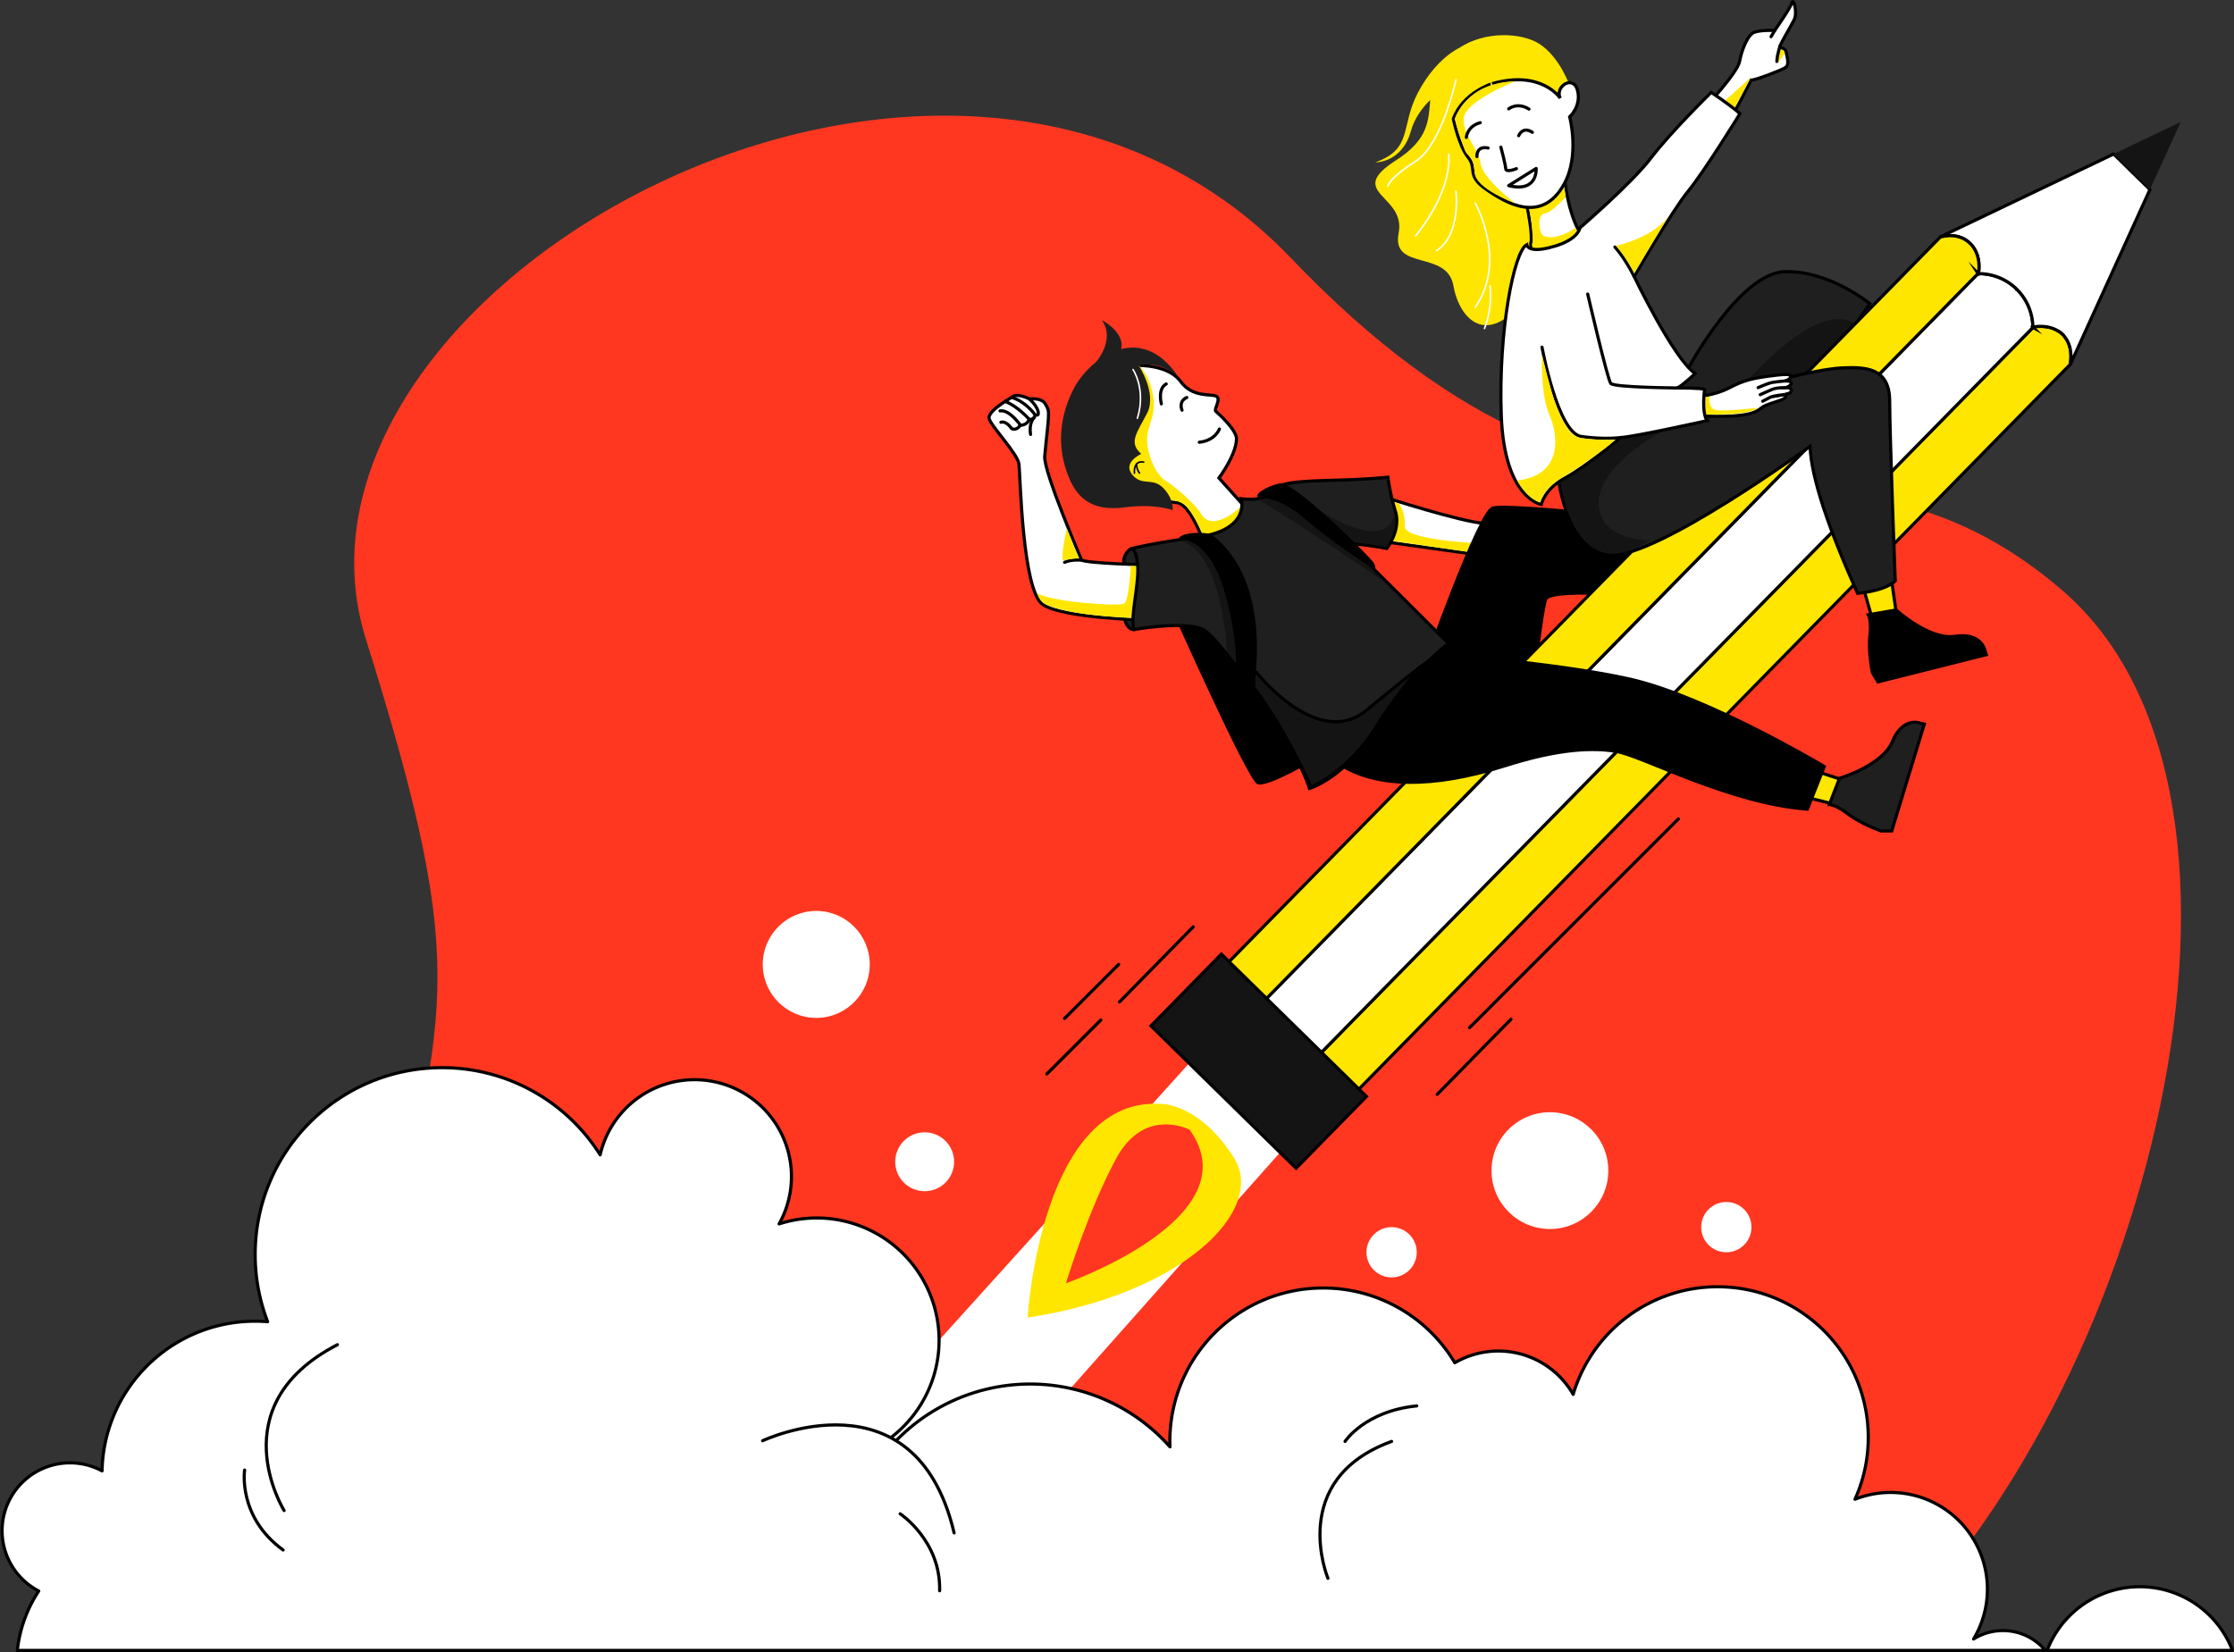 <?xml version="1.0" encoding="UTF-8"?> <svg xmlns="http://www.w3.org/2000/svg" viewBox="0 0 2844.82 2104"><rect x="0" y="0" width="2844.82" height="2104" fill="#333333" stroke="none"/> <defs> <style>.cls-1{fill:#ff3720;}.cls-2,.cls-4{fill:#ffe600;}.cls-11,.cls-3,.cls-8{fill:#fff;}.cls-11,.cls-13,.cls-14,.cls-17,.cls-3,.cls-4,.cls-5,.cls-7{stroke:#000;}.cls-11,.cls-14,.cls-16,.cls-17,.cls-3,.cls-7{stroke-linecap:round;}.cls-13,.cls-14,.cls-16,.cls-17,.cls-3,.cls-4,.cls-5,.cls-7{stroke-miterlimit:10;}.cls-11,.cls-13,.cls-14,.cls-3,.cls-4,.cls-5,.cls-7{stroke-width:4px;}.cls-15,.cls-5{fill:#1f1f1f;}.cls-13,.cls-6{fill:#141414;}.cls-14,.cls-16,.cls-17,.cls-9{fill:none;}.cls-10{fill:#fbf4e9;}.cls-11{stroke-linejoin:round;}.cls-12{fill:#faeedd;}.cls-16{stroke:#fff;}.cls-16,.cls-17{stroke-width:2px;}</style> </defs> <title>пути</title> <g id="Слой_2" data-name="Слой 2"> <g id="Слой_1-2" data-name="Слой 1"> <path class="cls-1" d="M874.94,2097.17s-466.31-57.35-389.56-436.74S605.69,1259.19,465.92,814,1207.22-128,1644,328.78s675.16,158.66,982.17,423.15S2731,1785.17,2390.31,2097.17Z"></path> <path class="cls-2" d="M1960,55.72c-21.58-13.76-68.31-17.21-102.41,5.69,0,0-29,13-51.87,56.39s-6,71.66-54.33,89c0,0,33.79.91,45.2-39.71,4.67-16.64,14.61-29.92,24.72-39.82-2.29,25.6-1.79,50.19-43.43,76.79-65.73,42,12.78,43.82,3.19,92.66s61.38,21,69.72,67.1S1895.59,440,1939,383s-11-191.25-11-191.25l-77.25-40.17c63.78-84.44,136.14-26.47,136.14-26.47s-1.29-19.46,12-15.78C1998.9,109.32,1986.42,72.61,1960,55.72Z"></path> <path class="cls-3" d="M1944.88,264.12s7.31,36.25,4.57,44.92,27.38,45.65,27.38,45.65l37.43-54.77s-17.34-21-23.28-82.62S1944.88,264.12,1944.88,264.12Z"></path> <path class="cls-2" d="M1993.87,250.77s-17.34,19.93-26.93,21.15-7.45,23.58-2.43,27.54,20.54,5.17,41.84-9.43l5.86,12.85s-53.41,24.42-58.43,16.66-2-10.5-2-10.5.34-26.93-6.85-52.94,47-17.8,47-17.8Z"></path> <path class="cls-3" d="M2170.69,137.58s41.9-44.8,44.53-59.3,10.28-34,18.71-37.15S2260,38.76,2260,38.76s20-28.46,21.87-35.31,7.38,12.38,2.9,21.6-19,32.42-18.18,34.79,6.85,0,8.17,7.64,4.21,15.55-1.85,19S2236,102,2230,102c0,0-30,59.56-35.05,60.61S2170.69,137.58,2170.69,137.58Z"></path> <path class="cls-2" d="M2265.67,61.12s-3,11.4-3,17.13,9.88-10.43,9.88-10.43a5.11,5.11,0,0,0-3.75-4.59C2266,62.5,2265.67,61.12,2265.67,61.12Z"></path> <polygon class="cls-2" points="2188.44 135.51 2229.31 98.82 2204.7 145.47 2188.44 135.51"></polygon> <polygon class="cls-4" points="2372.51 747.28 2389.98 808.62 2416.55 792.89 2405.54 716.88 2372.51 747.28"></polygon> <polygon class="cls-4" points="2315.37 983.18 2371.46 1001.53 2360.98 1030.59 2299.12 1015.16 2315.37 983.18"></polygon> <path class="cls-5" d="M2150.32,468.29s65.1-120.73,122.41-122.3,108.43,40.89,108.43,40.89L2286,521.34s-219.38,22.54-197.37-27.65S2150.32,468.29,2150.32,468.29Z"></path> <path class="cls-6" d="M2202.72,511s110-141.46,164.68-95.32S2303.92,597.25,2202.72,511Z"></path> <path class="cls-3" d="M1761.27,632.65s101.17,32.85,129.48,33.9,0,41.24,0,41.24L1735.06,686Z"></path> <path class="cls-2" d="M1781.49,641.48s8.35,10.39,7.3,28.74,99.86,22,99.86,22l-4.71,12.84-132.56-19.39,22.4-46.64Z"></path> <path class="cls-7" d="M1813.17,851S1883.94,651,1901.24,647s125.81,7.17,125.81,7.17L2132.9,761.88s-158.8-15.48-164.56,1.24-14.16,98.44-14.16,98.44Z"></path> <path d="M1491.82,776.07S1588.36,993.14,1601,998.65s75.17-32.24,75.17-32.24,67.24-142.07,3.55-176.4S1491.82,776.07,1491.82,776.07Z"></path> <path class="cls-5" d="M1444.38,801.8S1428,804.16,1431,765.11,1473,773.49,1444.38,801.8Z"></path> <path class="cls-5" d="M1439.92,699.05s-15.2,9.44-6,27,54-1,43-13.5S1439.92,699.05,1439.92,699.05Z"></path> <polygon class="cls-8" points="1600.33 1258.92 930.38 2000.87 1092.88 2072.77 1751.38 1331.12 1600.33 1258.92"></polygon> <path class="cls-9" d="M2629.62,429.43a23.42,23.42,0,0,0-9.36-8.25A33.26,33.26,0,0,1,2629.62,429.43Z"></path> <path class="cls-9" d="M2512.24,314l-.31-.45C2512,313.68,2512.13,313.84,2512.24,314Z"></path> <path class="cls-9" d="M2509.4,310.65c.41.44.81.89,1.2,1.34C2510.2,311.55,2509.82,311.07,2509.4,310.65Z"></path> <polygon class="cls-10" points="2587.77 415.91 2588.86 416.99 2589.09 417.12 2588.69 416.72 2588.45 416.48 2587.77 415.91"></polygon> <path class="cls-4" d="M2629.62,429.43a33.26,33.26,0,0,0-9.36-8.25c-8.16-4.85-18.92-6.74-31.59-4.69a1.64,1.64,0,0,1,0,.23l.4.4-.23-.13-911.64,929,47.7,46.81,911.64-929-.21-.35C2638.68,449.62,2636.07,437.84,2629.62,429.43Z"></path> <path class="cls-11" d="M2587.77,415.91l.68.57.24.24a1.64,1.64,0,0,0,0-.23,68.66,68.66,0,0,0-20.51-48.18l-.28.28.22-.36a68.75,68.75,0,0,0-48.7-19.72h-.23l.25.22.5.59-1-1-911.64,929,34.88,34.23.19.19,34.88,34.23,911.64-929Z"></path> <polygon class="cls-12" points="2519.41 348.73 2519.17 348.51 2518.76 348.1 2518.91 348.33 2519.92 349.32 2519.41 348.73"></polygon> <path class="cls-11" d="M2714.78,218.89l-.19-.19-23-22.55L2471.21,301.53l.36.21c15.43-4.07,29-.22,37.82,8.91.43.42.81.9,1.21,1.34s.91,1,1.33,1.54l.31.45c6.41,8.56,9.36,20.53,7.16,34.53a68.75,68.75,0,0,1,48.7,19.72l-.22.36.28-.28a68.66,68.66,0,0,1,20.51,48.18c12.67-2.05,23.43-.16,31.59,4.69a23.42,23.42,0,0,1,9.36,8.25c6.45,8.41,9.06,20.19,6.73,34l.21.35,101.21-222.35Z"></path> <polygon class="cls-6" points="2776.97 155.32 2777.14 154.96 2776.62 155.49 2691.6 196.15 2714.59 218.7 2714.78 218.89 2737.77 241.44 2776.81 155.69 2777.33 155.15 2776.97 155.32"></polygon> <path class="cls-4" d="M1607.27,1277.33l911.64-929-.15-.23.41.41h.23c2.2-14-.75-26-7.16-34.53-.11-.14-.2-.3-.31-.45-.42-.54-.88-1-1.33-1.54s-.79-.9-1.2-1.34c-8.86-9.13-22.4-13-37.83-8.91l-.36-.21-911.64,929Z"></path> <polygon class="cls-13" points="1740.09 1396.52 1682.31 1339.81 1682.3 1339.81 1613.12 1271.92 1613.12 1271.92 1555.34 1215.21 1465.69 1306.57 1522.96 1362.77 1522.95 1362.77 1593.15 1431.65 1593.15 1431.65 1650.44 1487.87 1740.09 1396.52"></polygon> <path class="cls-3" d="M1850.74,151.57s7,34.24,18.83,48.84-2.74,22.82,22.82,40.62,70.58,44.44,99-5.93c20.77-36.74,7.46-86.27,7.46-86.27s15.36-14,9.88-34.08-29.21-4.26-21.9,10.35c0,0-23.44-36.52-86.73-18.56C1900.15,106.54,1862.48,118.1,1850.74,151.57Z"></path> <path class="cls-5" d="M1983.28,600.76s8.65,102.23,67.62,106.16,254-138.4,254-138.4h0c1.75,40.59,23.59,104.59,60.54,187.15,0,0,33.82-2.36,48-15.73,0,0-7.08-186.62-7.08-229s-29.88-43.9-61.33-42.33-113.09,21.58-129.28,34S2044.61,508,1983.28,600.76Z"></path> <path class="cls-6" d="M2127.35,543.19s-90.52,45.29-91.56,95.86,65.7,49.17,65.7,49.17S2048,725.44,2016.91,687s-32.85-99.6-32.85-99.6S2084,519.77,2127.35,543.19Z"></path> <path class="cls-3" d="M2160.73,505.09s22-1,41.15-11,30-12.39,55.83-15.72c22.87-2.95,22.81-.46,22.54,1.31-.63,4.05-7.52,5.57-7.52,5.57s5.88-.33,7.67,1.33c2.18,2-1.2,5.37-6.09,7.12,0,0,6.19-.13,6.76,3.1.84,4.72-7.64,5-9.73,5.86,0,0,4-.7,2.44,3.14S2254.39,513,2246,517.5s-8,15.73-86.32,12.06Z"></path> <path class="cls-2" d="M2176.8,505s-2,15,8.13,17.22,53.9-2.8,53.9-2.8-5.5,8.3-53.55,8.56l-48.06.27,16-19.93Z"></path> <path class="cls-3" d="M1944.22,311.65s.88,10.31,27.09,4.2,38.09-16,40.8-25.82c0,0,66-56.75,90.43-89s76.53-83.35,76.53-83.35,23.27,15.29,36.64,27.08c0,0-44.76,72.79-66,98.73S2081,352.28,2081,352.28s50.1,104.58,77.62,123.46c0,0-14.42,13.63-22.28,18.34,0,0,30.67,0,34.34,1.84,0,0-4.2,28.83,3.14,39.84,0,0-93.31,20.71-110.09,21.49,0,0-44,37-70.59,51.29s-30.41,33.9-30.41,33.9-47.24-7-51-114S1928,319.78,1944.22,311.65Z"></path> <path class="cls-14" d="M2021.81,374.56s25.16,108.51,29.35,113.76,85.19,5.76,85.19,5.76"></path> <path class="cls-14" d="M1963.62,442.19s20,109.56,50.11,113.75,50,1.31,50,1.31"></path> <path class="cls-3" d="M2056.41,314.62s11.8,12.19,24.6,37.66"></path> <path class="cls-3" d="M2271.34,502.65S2258.1,504,2254.17,506s-9.44,5-9.44,5"></path> <path class="cls-3" d="M2274.31,493.69s-11.64-.32-18,2.4c-6,2.56-14.85,6.56-14.85,6.56"></path> <path class="cls-3" d="M2272.73,485.24s-14,1.1-18.82,2.55c-5.55,1.66-15.08,5.9-15.08,5.9"></path> <line class="cls-3" x1="2260.02" y1="38.76" x2="2255.28" y2="46.73"></line> <path class="cls-3" d="M1450.12,465.51s37.7-1.07,53.21,20.25,39.43,15.33,45.73,19-3.74,16.52-.86,19.05,26.59,23.67,26.37,35.13c-.38,20.82-22.37,49.82-22.37,49.82L1600.85,663l-59.8,50.19s-20.79-68.87-41.37-72.82-107.86,2.46-103.22-34.42S1401.08,484.17,1450.12,465.51Z"></path> <path class="cls-2" d="M1450.12,465.51s14.83,11.83,18.68,41.75-14.18,37.41-5.82,68.87c1.38,5.19,7.24,27.87,23,37.23,9,5.34,36.16,28.41,43.48,41,14.52,25,49.63-8,49.63-8s5.26,21.52-27.43,36.42c0,0-14.55,6.82-16.63,7.23,0,0-8.24-25.27-22.84-43.78,0,0-8-9.77-23.31-9s-69.39-17.36-59.45-93.5S1450.12,465.51,1450.12,465.51Z"></path> <path class="cls-15" d="M1450.12,465.51s23.43,35.54,10.75,60.5-24.45,37.5-7.55,52.09c0,0-24.25,10.8-11.58,26.32s25.79,2.89,39.68,17.25,11.81,28,11.81,28-22.65-8.56-60.66-3.53-59.11-8.09-71.43-37.92c-16.47-39.87-11.62-80,7.11-114.9s82.08-86.17,131.65-14.46C1499.9,478.9,1477.39,459.06,1450.12,465.51Z"></path> <path class="cls-3" d="M1460.36,719.5s-75-1.92-83-6.12c0,0-48.58-112.36-47-132.28s6.25-51.27,4.45-58.71c-.78-3.26-4.11-9.54-6.42-11.09-7.3-4.89-17.17-3.06-17.17-3.06s-14.68-7.6-21.49-3.15-32.24,18.87-30.14,28.05,36.43,44.82,38,57.92,4.2,160.94,30.15,178.76S1463.25,790,1463.25,790Z"></path> <path class="cls-2" d="M1439.92,720.81s-2.08,43-8.12,47.7-96.38-2.36-111-13.19c0,0,2.62,10,10.09,13.85s32.54,14.42,109.6,17.69l8.39-65.79Z"></path> <path class="cls-7" d="M1676.2,941.81s41.92,96.1,241,33.28c57-18,102.27-24.33,140.48-18.17,33.58,5.42,143.44,66.06,243.93,73.67l21.48-54.34S2173.94,887.12,2075.75,865s-269.87-34.18-269.87-34.18Z"></path> <path class="cls-5" d="M1439.92,699.05s7.34-1.57,8.91,22-10.48,69.72-4.45,80.73c0,0,65.26-11.53,87.8,0s120,150.45,135.25,202.35c0,0,45.61-12.06,92.27-85.45s84.92-99.07,84.92-99.07L1716.18,691.72s28.31,2.62,49.81,6.81c0,0,18.34-23.07,11-47.18a278.14,278.14,0,0,1-9.61-43.51s-18.4,1.77-42.28,2.88c-40,1.87-93.24.64-100.13,11.8-11,17.82-44.33,12.64-44.33,12.64s11.88,39.43-53.93,48.52S1439.92,699.05,1439.92,699.05Z"></path> <path class="cls-6" d="M1682.41,651.31s83.31,54,93,3.71a41.07,41.07,0,0,1-2.1,25.25c-5.59,13.28-8.21,15.81-8.21,15.81l-53-7.6Z"></path> <path class="cls-6" d="M1603.21,636.93s48.5,28.57,156.49,101.7l-33-34.6-104.32-73.91S1610.82,635.36,1603.21,636.93Z"></path> <path class="cls-13" d="M1599.49,855.8s78.16,99.86,140.28,49S1810,848.2,1810,848.2s-35.12,40.1-57.14,76.79-61.33,69.46-83.61,77.07c0,0-28.75-67.63-72.65-126.48C1596.62,875.58,1595.25,855.53,1599.49,855.8Z"></path> <path class="cls-6" d="M1526.68,686.21s60.81,67.89,60.28,125.55S1574,844,1574,844l-11.65-14.94s-5.25-122.14-56.88-139.7Z"></path> <path d="M1504.54,686.88s33.93-.41,52.81,60.4,16.54,100.58,16.54,100.58-2.22,16.5,7.92,29.08,14.29,1.53,14.29,1.53,27.56-136.69-53.5-197.92c0,0-8.45-2.84-23.65-1.59C1505.16,680.1,1497.08,685.45,1504.54,686.88Z"></path> <path d="M1604.9,634.6s21.9-4,57.29,26.71,87.18,63.45,87.18,63.45,4.52.51,0-7.71S1646.86,612.16,1630,615.57,1592.3,631.48,1604.9,634.6Z"></path> <path class="cls-14" d="M1274.53,537.86s6-2.89,13.63,7.86c0,0,5.5,3.84,11.27-4.11,0,0,8.12.44,11.27-7.42,0,0,7.08.78,7.34-6,0,0,2.29,1.57,4-.34,0,0,2.68-6.45-10.82-19.58"></path> <path class="cls-14" d="M1316.87,531.85s-7,6.44-4.51,21.47"></path> <path class="cls-3" d="M1377.36,713.38s-12.93-1.11-21.67,2.77"></path> <path class="cls-2" d="M1308.55,1678.11s16.91-286,173.3-271.93c0,0,47.2,1.41,89.47,68.34S1505.1,1648.52,1308.55,1678.11Z"></path> <path class="cls-1" d="M1514.87,1438.78s-57.45-29.77-93.37,36.45-64.11,159.21-64.11,159.21S1595.56,1551,1514.87,1438.78Z"></path> <path class="cls-11" d="M2604.52,2102H22.06a170.37,170.37,0,0,1,27.29-75.65,86.47,86.47,0,1,1,80.61-153c2.34-105.68,88.73-190.62,195-190.62,5.35,0,10.63.22,15.87.65a237.62,237.62,0,0,1-15.87-85.57c0-131.45,106.56-238,238-238a237.79,237.79,0,0,1,201.29,111,123.38,123.38,0,1,1,227.87,88,155.78,155.78,0,0,1,118.7,287q6.6,4.27,13.63,8.23a238,238,0,0,1,365.43-11.27c-.09-2.38-.15-4.76-.15-7.16,0-107.79,87.39-195.17,195.19-195.17a195.07,195.07,0,0,1,167.66,95.21,110,110,0,0,1,150.71,40.2,191.94,191.94,0,0,1,183.9-137c106,0,191.87,85.89,191.87,191.85a191.19,191.19,0,0,1-16.87,78.8,123.22,123.22,0,0,1,151,178,70.39,70.39,0,0,1,91.34,14.43Z"></path> <path class="cls-11" d="M2842.82,2102H2606.88a126.36,126.36,0,0,1,235.94,0Z"></path> <path class="cls-5" d="M2342.51,991.25s54.65-16.16,67.35-46.9,33.61-23.77,33.61-23.77l7,1.64L2409,1058.29h-13.73s-25.61-9-41.6-21.31-24.18-12.3-24.18-12.3Z"></path> <path class="cls-7" d="M2414.56,776.88s42,38.5,74.9,33.54,37.7,16.54,37.7,16.54l2.18,6.82-137.93,34.67-7.07-11.76s-5.48-26.6-3.19-46.63-1.93-27.06-1.93-27.06Z"></path> <path class="cls-3" d="M1318,528.16s-11.74-16.77-29.85-22.08"></path> <path class="cls-3" d="M1310.7,534.19s-14.48-16.8-30.76-22.89"></path> <path class="cls-3" d="M1299.43,541.61s-13.76-20.27-26-18.3"></path> <path class="cls-2" d="M1358.4,673.24,1373.93,711s-13,.52-19.07,2.95S1358.4,673.24,1358.4,673.24Z"></path> <path class="cls-15" d="M1395.46,461.37s25.55-28.31,7.6-53.69c0,0,39.61,20.12,19.46,47.68S1395.46,461.37,1395.46,461.37Z"></path> <path class="cls-16" d="M1442.79,470.62s17,25.16,5.6,62.12"></path> <path class="cls-3" d="M1552.81,546.43s-5.15,14.67-25.59,16.82"></path> <path class="cls-3" d="M1478.91,514.35s-5.2-19.09,6.17-25.34"></path> <path class="cls-3" d="M1505.24,522.42s-5.21-10.92,6-16.16"></path> <path class="cls-3" d="M2267,58.12s-3.92,10.65-4.31,20.13"></path> <path class="cls-16" d="M1854.05,101.57s-17.8,82.64-51.35,103.86-35.37,31.5-35.37,31.5"></path> <path class="cls-16" d="M1844.77,196.3s7,42.6-42,104.07"></path> <path class="cls-16" d="M1854.05,243.77s6.85,55.23-24.65,75.32"></path> <path class="cls-16" d="M1878.7,258.84s41.08,73,0,132.36"></path> <path class="cls-16" d="M1897.39,364.08s4.19,25-7,54.34"></path> <path class="cls-2" d="M1929.36,103.65s-64.81,25.33-65.49,47.69,18.25,36.29,21.45,56.6,44,50.9,44,50.9-50.89-18-51.57-39.49-8.9-18.48-12.56-28.3-10-28.52-12.78-39.71C1852.45,151.34,1866.6,104.56,1929.36,103.65Z"></path> <path class="cls-2" d="M1963.62,452s-2.31,49.45,9.41,76.28,17,77-41,83.73c0,0,12.62,23.38,29.4,27.84,0,0,2.62-16.78,28.18-31.85s64.61-43.64,66.84-47.83c0,0-37.09.91-49.15-4.07s-23.85-33.55-28-45.74S1963.62,452,1963.62,452Z"></path> <path class="cls-2" d="M2058,313s52.68-11,70-43L2081,348.09S2074.75,332.88,2058,313Z"></path> <circle class="cls-8" cx="1177.48" cy="1479.65" r="37.5"></circle> <circle class="cls-8" cx="1772.1" cy="1594.93" r="32.01"></circle> <circle class="cls-8" cx="2198.34" cy="1562.92" r="32.01"></circle> <circle class="cls-8" cx="1973.69" cy="1490.92" r="74.36"></circle> <circle class="cls-8" cx="1039.43" cy="1228.31" r="68.12"></circle> <line class="cls-3" x1="2137.22" y1="1043" x2="1871.3" y2="1308.93"></line> <line class="cls-3" x1="1424.5" y1="1228.31" x2="1355.69" y2="1297.11"></line> <line class="cls-3" x1="1401.88" y1="1299.03" x2="1333.08" y2="1367.84"></line> <line class="cls-3" x1="1519.43" y1="1180.47" x2="1425.51" y2="1276.14"></line> <line class="cls-3" x1="1924.1" y1="1298.14" x2="1830.19" y2="1393.81"></line> <path class="cls-11" d="M971.1,1835s194.43-92.19,243.88,117.33"></path> <path class="cls-11" d="M361.8,1923.84s-83-133.26,67.89-211.2"></path> <path class="cls-11" d="M311.52,1872.29s-9.24,59.45,49,101.83"></path> <path class="cls-11" d="M1146.26,1928s52,34.36,50.28,98"></path> <path class="cls-11" d="M1691,2010.16s-52.38-125.71,81.08-174.32"></path> <path class="cls-11" d="M1712.81,1835.84s25.06-38.55,91.31-45.26"></path> <path class="cls-11" d="M1911.26,187.42s5.86,21.79,6.14,27.38,13.66,0,13.66,0"></path> <path class="cls-11" d="M1921.16,236.45l35-21.93S1958.75,245.64,1921.16,236.45Z"></path> <path class="cls-11" d="M1880.74,199.43s-1.17-14.11,14.2-10.93"></path> <path class="cls-11" d="M1867.26,175s.8-14.08,17.78-18.79"></path> <path class="cls-11" d="M1921.18,138.65s10.88-9,25.86.29"></path> <path class="cls-11" d="M1933.91,172.81s5-12.58,17.4-4.29"></path> <path class="cls-17" d="M1456.41,588.58s-12.81-3.63-11.84,14.13"></path> <path class="cls-17" d="M1447.25,591.11s0,6.6,3.85,11.42"></path> </g> </g> </svg> 